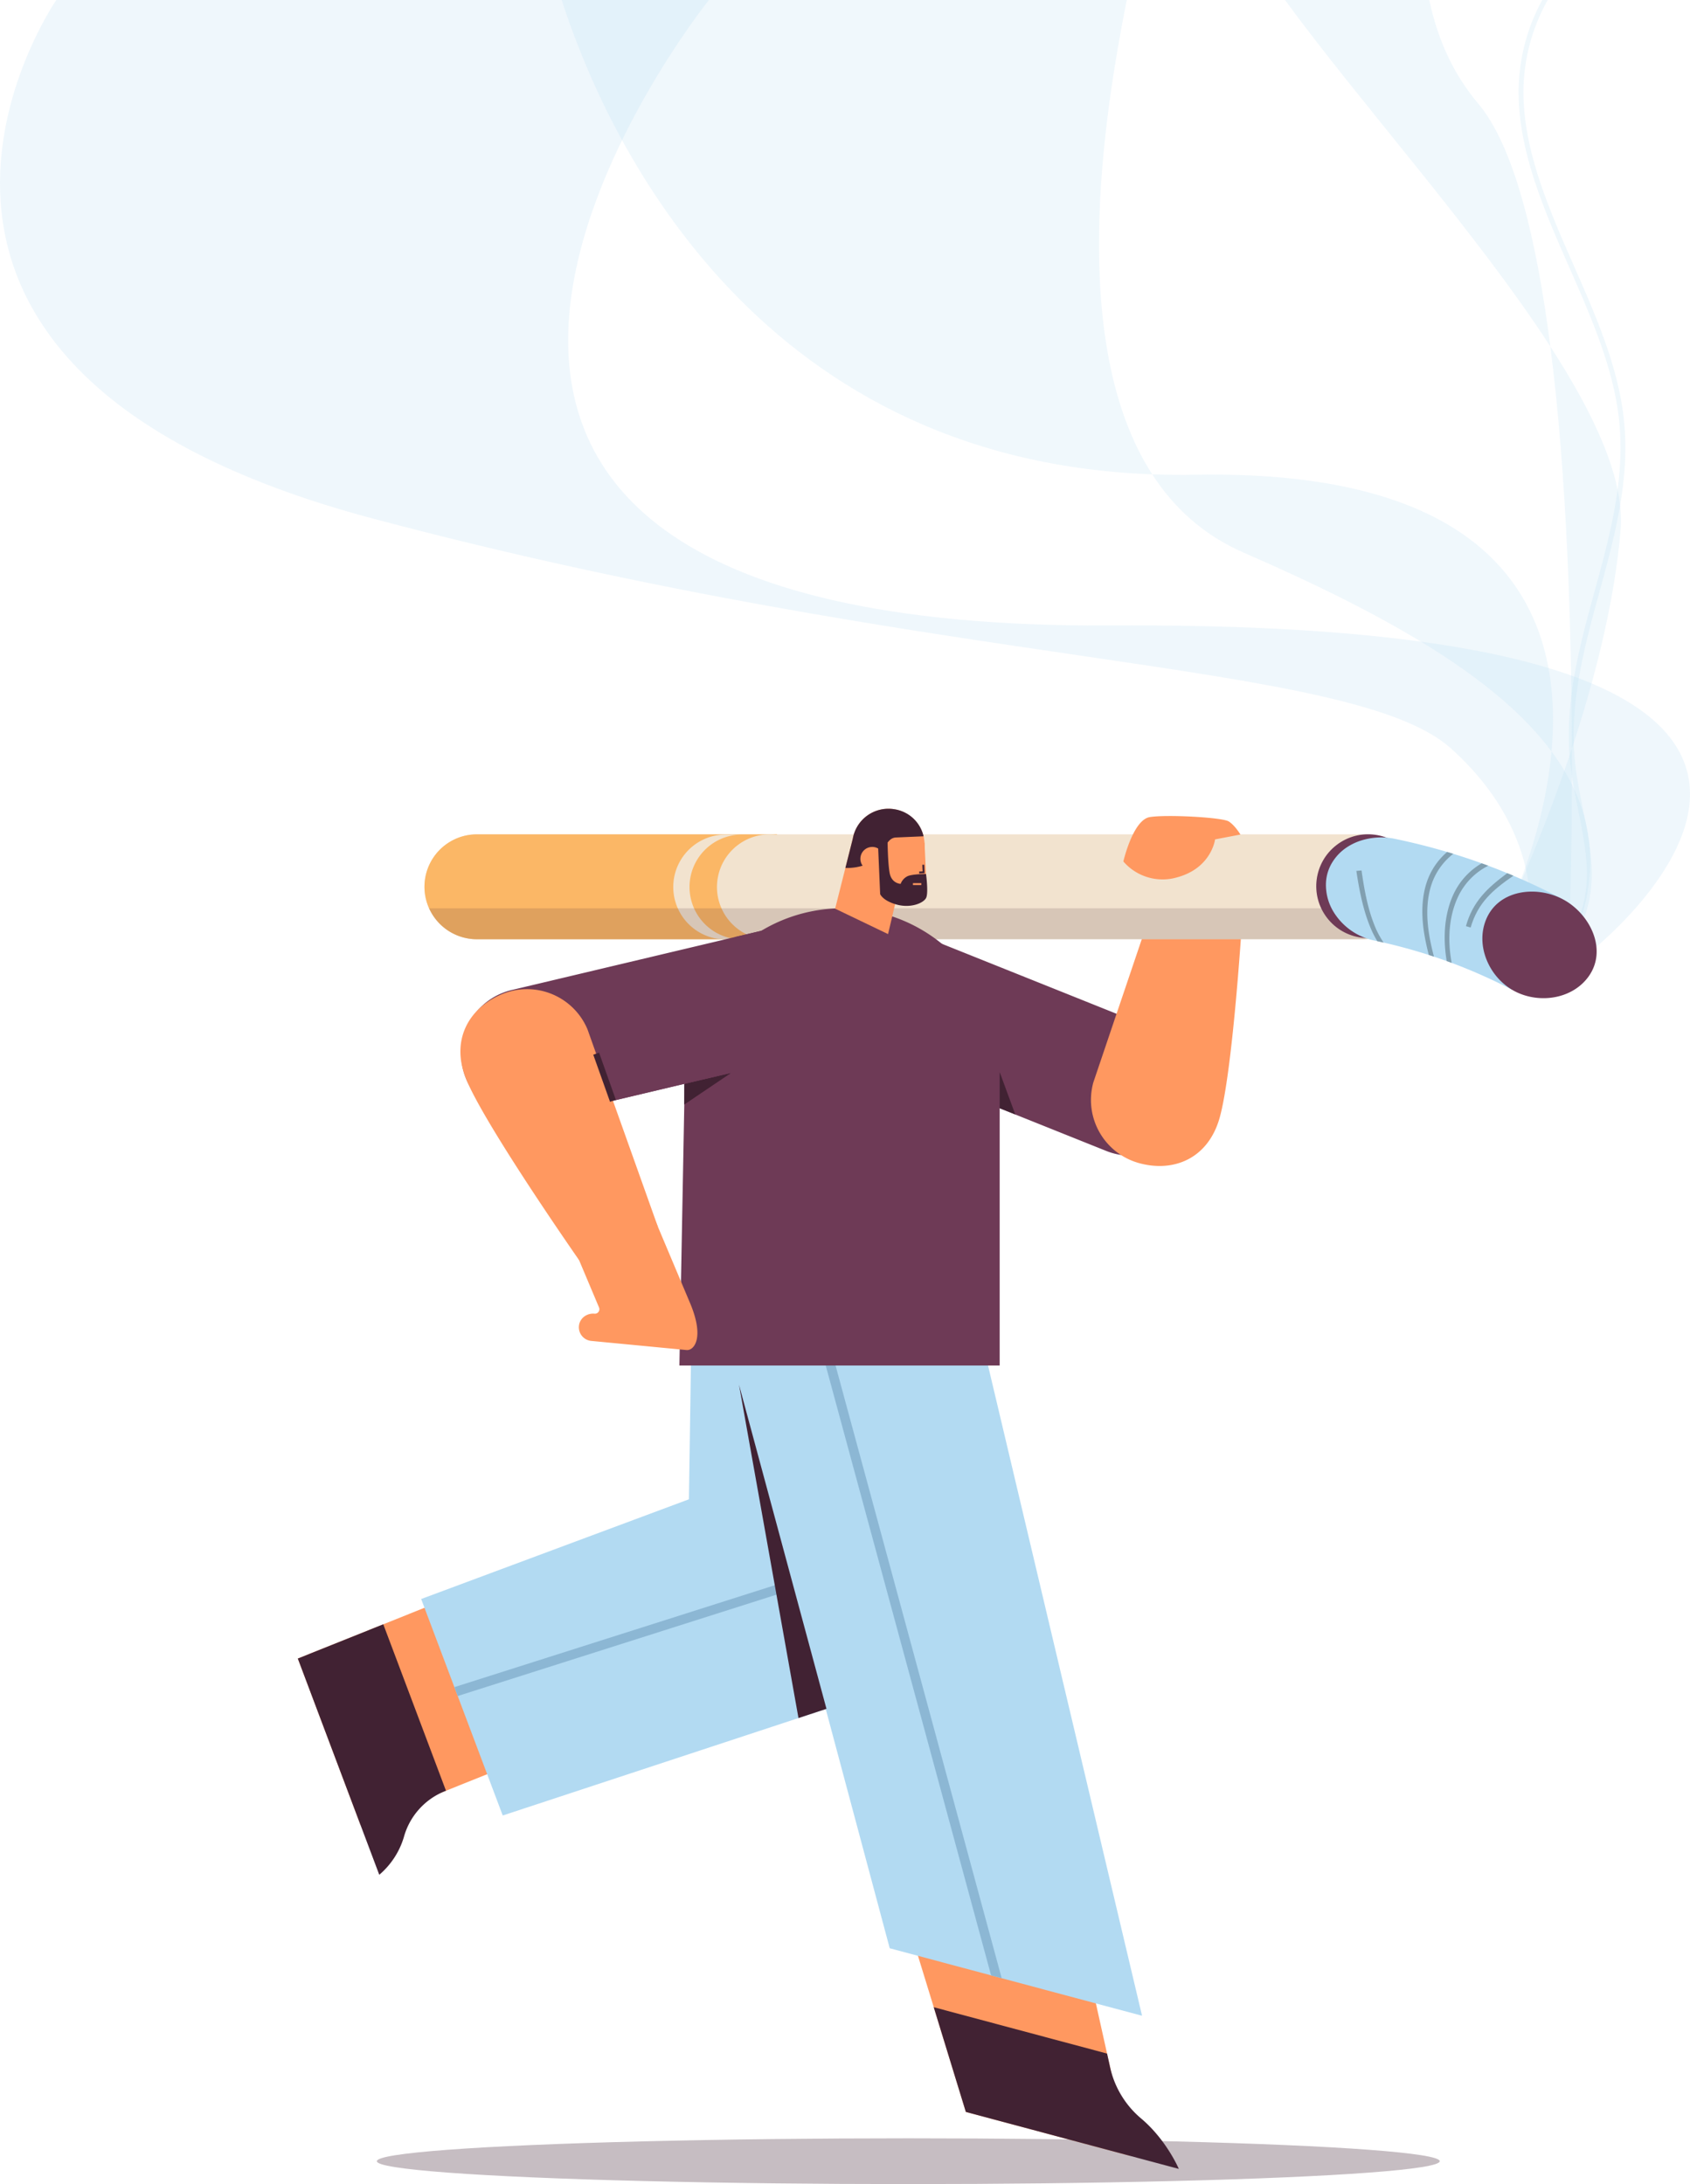 <?xml version="1.0" encoding="UTF-8"?> <svg xmlns="http://www.w3.org/2000/svg" viewBox="0 0 1128.055 1457.955"> <defs> <style> .cls-1 { isolation: isolate; } .cls-10, .cls-11, .cls-2 { fill: #412233; } .cls-2 { opacity: 0.3; mix-blend-mode: multiply; } .cls-3, .cls-5 { fill: #b2daf2; } .cls-3, .cls-4 { opacity: 0.2; } .cls-6 { fill: #6e3a56; } .cls-7 { fill: #ff9860; } .cls-8 { fill: #f2e3cf; } .cls-9 { fill: #fbb766; } .cls-10 { opacity: 0.15; } .cls-12 { fill: #8cb7d4; } .cls-13 { fill: #819fb0; } </style> </defs> <g class="cls-1"> <g id="Слой_2" data-name="Слой 2"> <g id="Layer_1" data-name="Layer 1"> <g> <ellipse class="cls-2" cx="606.268" cy="1442.678" rx="354.738" ry="15.277"></ellipse> <g> <path class="cls-3" d="M37.593,0s-169.399,244.781,210.993,346.079,653.418,93.68,719.957,153.565,51.637,123.43,51.637,123.43l39.36,13.985s288.347-223.147-318.022-219.529S473.191,0,473.191,0Z"></path> <g class="cls-4"> <path class="cls-5" d="M1034.839,231.305c-9.309-72.416-24.312-133.925-48.172-162.161C969.29,48.581,959.202,24.733,954.046,0h-96.326C908.149,68.986,985.441,154.918,1034.839,231.305Z"></path> <path class="cls-5" d="M1081.719,353.846c2.783-33.395-16.92-76.213-46.88-122.541,11.132,86.592,14.121,188.776,14.367,268.339C1063.988,454.933,1077.642,402.766,1081.719,353.846Z"></path> <path class="cls-5" d="M1047.12,632.413s2.326-55.797,2.087-132.769a1035.014,1035.014,0,0,1-45.656,114.852Z"></path> </g> <g class="cls-4"> <path class="cls-5" d="M1029.429,0a128.708,128.708,0,0,0-15.758,63.685c.627,39.239,17.534,77.74,33.885,114.974,14.306,32.578,29.098,66.265,33.011,100.391,4.575,39.907-5.929,78.228-16.087,115.286-10.176,37.124-20.699,75.512-16.279,115.779,1.107,10.085,3.166,20.293,5.157,30.165,2.599,12.885,5.286,26.207,5.829,39.226.861,20.641-5.319,46.105-25.248,55.674l1.397,2.909c21.342-10.247,27.98-37.05,27.075-58.717-.554-13.273-3.267-26.723-5.889-39.73-1.978-9.802-4.022-19.938-5.113-29.879-4.353-39.655,6.087-77.741,16.183-114.574,10.239-37.354,20.827-75.98,16.181-116.507-3.968-34.61-18.86-68.524-33.262-101.321-16.222-36.941-32.995-75.14-33.612-113.728A125.5,125.5,0,0,1,1033.103,0Z"></path> </g> <g class="cls-4"> <path class="cls-5" d="M830.168,368.917c94.93,41.29,168.646,83.113,205.454,132.714,7.765-85.771-26.604-188.497-237.744-184.717q-14.717.263-28.784-.285C783.616,339.084,803.463,357.302,830.168,368.917Z"></path> <path class="cls-5" d="M752.088,0H374.916c27.978,86.823,125.179,306.602,394.177,316.629C712.368,228.921,736.95,76.527,752.088,0Z"></path> <path class="cls-5" d="M1046.112,637.06c24.616-52.355,18.538-96.311-10.491-135.429-5.493,60.675-32.07,112.866-32.07,112.866Z"></path> </g> <path class="cls-6" d="M579.02,704.414l93.538,37.486,65.784,26.368a43.773,43.773,0,0,0,32.818-81.162l-73.672-29.529L611.847,623.274a43.764,43.764,0,1,0-32.827,81.14Z"></path> <path class="cls-7" d="M829.706,605.121s-4.951,83.962-12.454,126.469c-.981,5.584-2.016,10.461-3.085,14.315-7.558,27.304-30.541,36.951-53.862,30.511a43.75,43.75,0,0,1-30.511-53.862l41.111-121.581,3.736-11.052Z"></path> <g> <path class="cls-8" d="M944.477,591.972a35.018,35.018,0,0,1-35.011,35.011H318.343a35.012,35.012,0,0,1-34.397-28.454,34.085,34.085,0,0,1-.624-6.557,35.018,35.018,0,0,1,35.021-35.02H909.465A35.012,35.012,0,0,1,944.477,591.972Z"></path> <path class="cls-9" d="M518.603,626.987H318.342a35.018,35.018,0,0,1-35.018-35.018h0a35.018,35.018,0,0,1,35.018-35.018H518.603Z"></path> <circle class="cls-8" cx="513.716" cy="592.101" r="35.15" transform="translate(-160.954 991.236) rotate(-79.663)"></circle> <path class="cls-8" d="M495.265,627.117H484.412a35.016,35.016,0,1,1,0-70.032h10.853a35.016,35.016,0,1,0,0,70.032Z"></path> <path class="cls-10" d="M941.402,606.326a35.039,35.039,0,0,1-31.936,20.658H318.343a34.996,34.996,0,0,1-31.937-20.658Z"></path> </g> <g> <g> <g> <polygon class="cls-7" points="328.819 1054.99 255.846 1084.277 198.793 1107.14 240.635 1218.239 297.688 1195.375 370.661 1166.089 328.819 1054.99"></polygon> <path class="cls-11" d="M255.846,1084.277l-57.053,22.864,54.365,144.348a52.929,52.929,0,0,0,16.396-25.079,46.244,46.244,0,0,1,27.105-30.622l1.03-.413Z"></path> <path class="cls-5" d="M564.571,1136.452l-229.007,75.458-30.037-79.754-2.234-5.933-22.159-58.826,178.72-66.567,2.451-165.198,153.838,19.726,13.666,175.979C635.742,1080.059,611.041,1118.942,564.571,1136.452Z"></path> <polygon class="cls-12" points="538.676 1058.009 305.527 1132.156 303.293 1126.222 536.759 1051.976 538.676 1058.009"></polygon> <polygon class="cls-7" points="591.949 1237.85 623.264 1339.886 644.69 1409.786 754.104 1439.06 738.947 1370.838 716.783 1271.25 591.949 1237.85"></polygon> <polygon class="cls-5" points="762.311 1345.597 668.61 1320.526 661.537 1318.635 593.875 1300.528 464.158 815.462 645.248 851.351 762.311 1345.597"></polygon> <polygon class="cls-12" points="668.61 1320.526 661.537 1318.635 548.598 902.054 554.712 900.399 668.61 1320.526"></polygon> <path class="cls-11" d="M623.264,1339.886l21.426,69.9,142.159,38.035s-8.24-19.446-25.221-33.704a62.27,62.27,0,0,1-20.668-34.215l-2.014-9.064Z"></path> <path class="cls-6" d="M667.272,911.535H453.492l3.749-200.197a105.015,105.015,0,0,1,105.015-105.015h0a105.015,105.015,0,0,1,105.015,105.015Z"></path> <polygon class="cls-11" points="456.725 723.515 456.725 737.327 487.932 716.267 456.725 723.515"></polygon> </g> <g> <g> <polygon class="cls-7" points="606.268 566.33 592.765 623.536 557.437 606.569 569.222 559.863 606.268 566.33"></polygon> <path class="cls-7" d="M617.113,562.574l.016.379a24.337,24.337,0,0,1-.332,5.213,24.19,24.19,0,0,1-27.953,19.642,23.026,23.026,0,0,1-3.927-1.034,24.142,24.142,0,1,1,32.195-24.199Z"></path> <path class="cls-7" d="M618.477,591.967a10.676,10.676,0,0,1-.5,3.904,11.969,11.969,0,0,1-13.08,8.109l-18.728-3.271-1.251-13.935-2.175-24.426,11.672.074,22.698.153.016.379Z"></path> <path class="cls-11" d="M616.466,558.259l-18.326.795c-7.574.222-7.559,12.096-16.812,16.622a35.417,35.417,0,0,1-17.04,3.711l4.931-19.518a24.152,24.152,0,0,1,27.938-19.648A23.541,23.541,0,0,1,616.466,558.259Z"></path> <circle class="cls-7" cx="582.21" cy="573.279" r="7.917" transform="translate(-105.705 132.383) rotate(-11.901)"></circle> </g> <path class="cls-11" d="M586.083,564.313l1.411,32.527s1.682,4.457,11.137,7.02,18.067-1.102,19.613-4.637-.133-15.805-.133-15.805-8.744-.011-12.213,1.414a9.279,9.279,0,0,0-4.729,5.178s-6.049-.153-7.35-7.317-1.388-22.236-1.388-22.236Z"></path> <rect class="cls-7" x="609.379" y="589.541" width="5.568" height="1.244"></rect> <polygon class="cls-11" points="613.573 583.075 617.173 582.916 616.922 577.229 615.641 577.283 615.833 581.693 613.514 581.794 613.573 583.075"></polygon> </g> </g> <path class="cls-6" d="M309.058,713.709a43.827,43.827,0,0,0,52.816,32.321l60.784-14.428,15.667-3.716,90.533-21.479a43.769,43.769,0,1,0-20.482-85.108l-17.991,4.247-70.618,16.762-78.396,18.605A43.8,43.8,0,0,0,309.058,713.709Z"></path> <g> <path class="cls-7" d="M458.307,901.211l-63.621-6.096a9.164,9.164,0,0,1-8.134-10.874,8.239,8.239,0,0,1,.486-1.627,9.159,9.159,0,0,1,4.422-4.684,9.883,9.883,0,0,1,5.355-1.008,2.982,2.982,0,0,0,3.032-4.137l-13.327-31.625a.288.288,0,0,0-.048-.07l-1.444-3.479,9.944-4.179,42.71-18.004,1.35,3.213,6.271,14.879s5.037,11.942,8.046,19.102l2.045,4.865,4.664,11.055C470.874,893.337,463.045,901.65,458.307,901.211Z"></path> <path class="cls-7" d="M439.151,818.969l-41.67,17.567-10.963,4.625a.288.288,0,0,0-.048-.07c-.367-.53-3.119-4.467-7.373-10.69-16.794-24.498-57.092-84.318-67.65-109.312-11.003-26.139,1.069-47.954,23.332-57.346a43.769,43.769,0,0,1,57.346,23.331l8.223,23.078.026.061,4.111,11.539,4.659,13.055,29.887,83.835Z"></path> </g> <path class="cls-6" d="M528.849,706.405l-119.707,28.399c.887-20.702,25.497-34.078,46.469-38.445,29.788-6.219,29.611-11.995,34.427-67.266.109-1.198.217-2.396.352-3.532l17.99-4.266a43.769,43.769,0,0,1,20.469,85.111Z"></path> <rect class="cls-11" x="401.482" y="702.403" width="4.105" height="33.371" transform="translate(-217.672 176.842) rotate(-19.582)"></rect> </g> <path class="cls-7" d="M749.83,575.054s6.384-27.829,17.68-29.63,48.455.164,52.711,2.947,7.75,8.715,7.75,8.715l-16.917,3.235s-2.381,19.137-25.324,25.328A34.553,34.553,0,0,1,749.83,575.054Z"></path> <polygon class="cls-11" points="667.272 739.781 667.272 715.656 677.686 743.955 667.272 739.781"></polygon> <polygon class="cls-11" points="551.657 1140.703 493.267 924.313 532.973 1146.859 551.657 1140.703"></polygon> <g> <circle class="cls-6" cx="913.225" cy="591.561" r="34.638" transform="translate(-171.347 678.894) rotate(-37.538)"></circle> <g> <path class="cls-5" d="M1042.612,599.964c-.003.012-.016.021-.019.034q-14.283,25.762-28.564,51.513c-1.678,3.013-3.341,6.016-5.018,9.028l-.002.012a367.804,367.804,0,0,0-40.023-17.787c-1.101-.41-2.213-.823-3.328-1.224-2.828-1.011-5.65-1.995-8.504-2.937-1.141-.394-2.299-.767-3.444-1.137q-6.548-2.098-13.217-3.962c-1.155-.323-2.322-.648-3.492-.961q-6.649-1.786-13.467-3.347l-.059-.012c-.872-.203-1.743-.406-2.631-.588-.294-.072-.59-.133-.909-.198-.187-.051-.388-.092-.59-.133-.495-.114-1.002-.23-1.511-.334a39.84,39.84,0,0,1-5.211-1.362c-.393-.13-.786-.26-1.174-.413a41.802,41.802,0,0,1-20.992-16.916,34.496,34.496,0,0,1-5.377-20.149,28.511,28.511,0,0,1,4.859-14.464,32.164,32.164,0,0,1,9.033-8.997,37.904,37.904,0,0,1,10.24-4.765,44.444,44.444,0,0,1,16.264-1.706c.704.058,1.405.127,2.116.211.903.111,1.798.257,2.703.417,12.168,2.514,24.022,5.482,35.656,8.923,1.361.402,2.732.818,4.088,1.244,6.396,1.962,12.703,4.067,18.962,6.335l.012.003c1.472.523,2.93,1.056,4.383,1.612q6.365,2.357,12.653,4.97l.011.002c1.368.551,2.743,1.129,4.105,1.703C1021.077,589.204,1031.861,594.323,1042.612,599.964Z"></path> <g> <path class="cls-13" d="M973.445,598.175c-5.244,10.919-6.743,23.431-5.708,35.561.253,2.865.634,5.706,1.148,8.501.037.18.065.346.102.527-1.101-.41-2.213-.823-3.328-1.224-.496-2.939-.872-5.928-1.094-8.947-.927-12.231.555-24.845,5.729-35.902a46.798,46.798,0,0,1,18.707-20.403l.012.003c1.472.523,2.93,1.056,4.383,1.612A44.377,44.377,0,0,0,973.445,598.175Z"></path> <path class="cls-13" d="M957.154,638.604c-1.141-.394-2.299-.767-3.444-1.137-.842-3.244-1.579-6.393-2.186-9.454-.768-3.846-1.354-7.556-1.71-11.182-1.112-11.269-.057-22.096,3.767-31.196a45.945,45.945,0,0,1,12.371-16.925c1.361.402,2.732.818,4.088,1.244a43.282,43.282,0,0,0-13.193,16.967c-3.71,8.605-4.784,18.922-3.82,29.704a111.492,111.492,0,0,0,1.898,12.553C955.547,632.229,956.298,635.369,957.154,638.604Z"></path> <path class="cls-13" d="M1010.166,584.579c-13.577,9.375-23.686,17.904-28.529,34.581-1.257-.368-1.885-.558-3.142-.926,4.629-16.597,14.399-25.517,27.554-35.36l.011.002C1007.429,583.427,1008.804,584.004,1010.166,584.579Z"></path> <path class="cls-13" d="M923.534,629.196l-.059-.012c-1.042-.213-1.793-.404-2.631-.588-.294-.072-.59-.133-.909-.198l-.581-.119-.009-.014c-.389-.635-.772-1.293-1.143-1.949-.08-.152-.163-.292-.242-.444a57.113,57.113,0,0,1-2.552-5.136c-.732-1.667-1.401-3.346-2.038-5.056-4.057-10.984-6.262-22.699-8.02-34.31,1.383-.124,2.075-.192,3.458-.317,1.727,12.123,3.889,24.409,8.305,35.751.363.938.75,1.881,1.142,2.8a54.583,54.583,0,0,0,2.86,5.681c.089.166.181.321.27.487C922.082,626.95,922.807,628.11,923.534,629.196Z"></path> </g> </g> <path class="cls-6" d="M1060.14,652.147c-9.966,13.556-29.01,17.333-44.5,11.573a38.038,38.038,0,0,1-5.503-2.532c-.376-.213-.75-.437-1.125-.65a41.36,41.36,0,0,1-15.544-17.195c-4.459-9.141-5.497-19.803-1.551-29.446,8.088-19.812,33.051-22.91,50.676-13.9.483.234.949.49,1.414.746C1061.672,610.649,1073.183,634.41,1060.14,652.147Z"></path> </g> </g> </g> </g> </g> </g> </svg> 